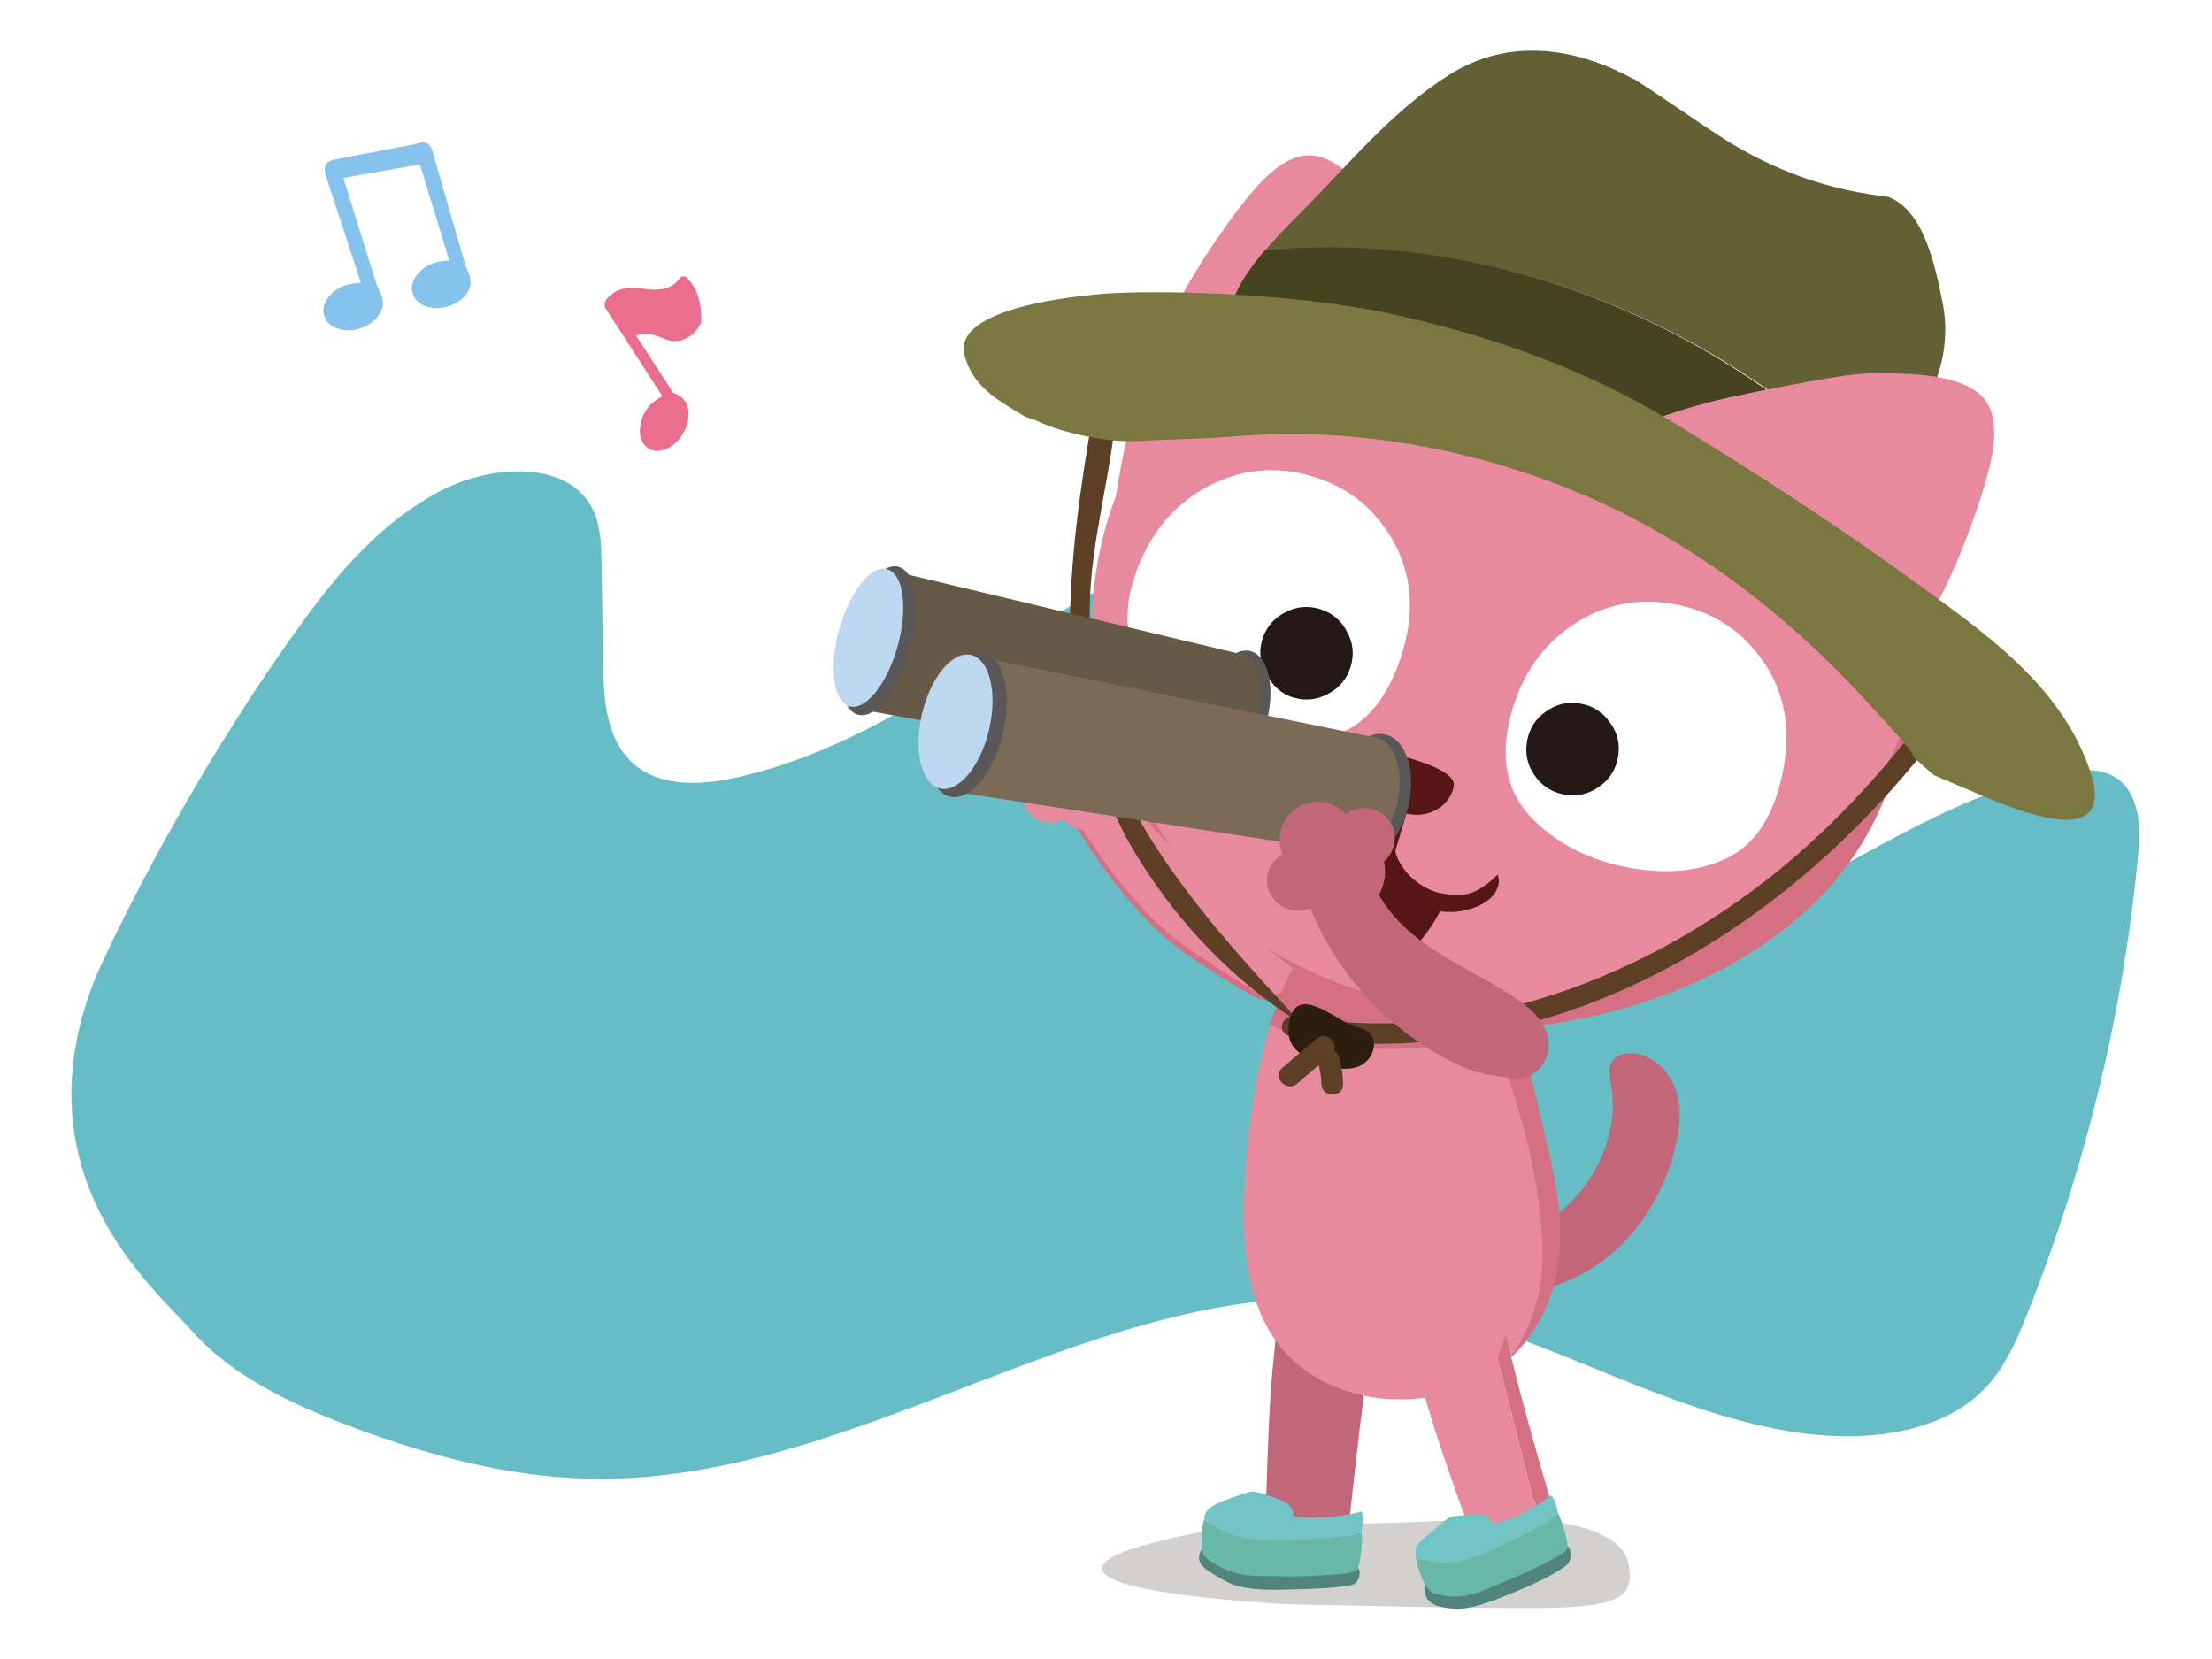 <svg fill="none" height="720" viewBox="0 0 960 720" width="960" xmlns="http://www.w3.org/2000/svg" xmlns:xlink="http://www.w3.org/1999/xlink"><clipPath id="a"><path d="m31 22h897.42v676.29h-897.42z"/></clipPath><path d="m0 0h960v720h-960z" fill="#fff"/><g clip-path="url(#a)"><path d="m131.34 269.9c15.85-21.87 34.21-43.28 59.53-56.68 20.29-10.74 51.19-13.63 63.98 3.85 5.76 7.88 6.09 17.78 6.23 27.14.24 15.2.47 30.4.71 45.61.26 16.49 2.05 35.62 17.64 44.89 11.89 7.06 27.769 5.62 41.66 2.41 77.62-17.98 132.65-79.47 207.31-105.32 25.12-8.7 55.12-12.74 78.06-.25 20.85 11.35 30.58 33.67 33.31 55.03s-.111 43.03 2.449 64.41c2.72 22.73 14.26 47.38 38.591 55.64 12.25 4.16 25.989 3.47 38.849 1.1 63.971-11.75 112.411-61.41 176.551-72.47 6.06-1.05 12.549-1.69 18.259.39 13.44 4.92 14.781 20.9 13.621 33.61-6.24 68.56-22.561 136.41-48.41 201.36-4.74 11.9-10 24.01-19.66 33.35-19.91 19.27-53.661 22.12-82.83 17.33-62.51-10.27-115.98-48.47-178.93-56.38-117.98-14.83-223.17 79.25-342.33 76.83-35.06-.71-69.25-9.91-101.56-21.85-26.8-9.91-53.53-22.37-71.3-42.54-15.73-17.86-76.36-67.22-41.39-153.69 0 0 33.22-75.94 89.641-153.76z" fill="#66bdc6"/><path d="m304.359 139.91c-.19.41-.39.78-.6 1.13-1.54 2.68-3.43 4.57-5.69 5.68-3.08 1.52-5.92 1.78-8.52.75-2.59-1.03-4.44-1.7-5.53-2-1.09-.33-2.22-.52-3.39-.58-1.17-.07-2.7.18-4.6.73l16.21 24.93c.55.07 1.53.57 2.95 1.49.29.16.56.37.83.62 1.77 1.57 2.72 3.78 2.83 6.64.07 2.43-.43 4.82-1.5 7.16-.35.69-.74 1.38-1.17 2.07-2.08 3.33-4.71 5.53-7.88 6.6-2.78.96-5.18.72-7.18-.71-.32-.24-.66-.54-1.01-.9-2.05-2.1-2.8-5.04-2.24-8.81.42-2.68 1.39-5.12 2.92-7.34.49-.62 1-1.21 1.52-1.76.79-.9 2.52-2.13 5.16-3.69l-24.65-38.08c-.89-1.64-.42-3.34 1.42-5.09 1.88-1.78 3.89-2.9 6.04-3.37 2.16-.48 4.19-.63 6.08-.43 1.09.11 2.72.31 4.89.6 1.88.18 3.53.2 4.93.07 1.79-.16 3.35-.58 4.67-1.26 1.5-.76 2.78-1.82 3.83-3.19 1.05-1.4 2.23-1.6 3.53-.61 4.32 4.43 6.36 10.87 6.13 19.35z" fill="#eb6d8e"/><path d="m180.65 62.441c4.05-1.69 6.52-.16 7.42 4.59l14.3 49.36c.45.65.8 1.33 1.05 2.05.3.73.56 1.91.77 3.54.19 1.62-.3 3.34-1.48 5.17-1.18 1.81-2.89 3.3-5.11 4.48-.65.32-1.33.62-2.05.91-3.44 1.34-6.73 1.55-9.89.62-2.84-.8-4.82-2.23-5.94-4.31-.24-.47-.43-.92-.57-1.35-.93-2.92-.22-5.77 2.12-8.55 1.77-2.17 4.01-3.72 6.72-4.67.73-.26 1.48-.48 2.27-.65 1.17-.27 2.75-.45 4.73-.55l-12.76-41.7-33.23 5.83 14.55 46.58c.69 1.48 1.39 3.05 2.11 4.7.13.35.23.72.29 1.1.61 2.37.11 4.74-1.51 7.1-1.27 1.88-3.03 3.42-5.27 4.64-.64.29-1.32.59-2.05.91-3.42 1.31-6.72 1.49-9.92.54-2.84-.78-4.81-2.22-5.93-4.3-.22-.49-.39-.93-.52-1.34-.94-2.93-.23-5.8 2.15-8.59 1.72-2.13 3.94-3.67 6.66-4.63.75-.27 1.51-.46 2.26-.59.28-.08 1.88-.3 4.8-.65l-15.46-47.22c-.76-3.14.33-5.17 3.27-6.06l36.2-6.96z" fill="#85c3ec"/><path d="m706.869 679.05c2.3 14.33-3.12 19-44.62 18.84-19.94-.07-47.88-.39-68.14-.95-14.68-.41-29.39-.18-44.03-1.23-112.04-7.98-60.79-23.05-55.88-24.44 24.38-6.91 52.96-11.78 78.61-10.45 36.11 1.88 75.17-4.19 105.07.17 0 0 26.61 3.29 28.98 18.06z" fill="#231815" opacity=".2"/><path d="m576.83 556.781v.04c11.91 1.91 18.3 8.91 19.14 20.99-2.57 15.78-5.16 35.32-7.77 58.64-1.06 9.26-2.13 19.15-3.19 29.65l-.04.53c-.05.35-.1.7-.15 1.05-.94 6.24-2.06 11.27-3.35 15.08-1.3 3.73-5.32 5.35-12.08 4.86-6.76-.48-15.29-1.33-25.57-2.54-10.21-1.23-16.37-3.84-18.49-7.84-.53-.92-.94-1.94-1.23-3.08-.75-2.73-.86-5.89-.35-9.51.15-1.07.36-2.16.62-3.27 1.5-6.62 5.91-10.45 13.23-11.48 2.78-.38 6.78-.81 11.99-1.3.71-25.27 1.65-43.75 2.82-55.42 1.18-11.64 1.79-17.75 1.83-18.31 3.96-13.81 11.5-19.84 22.59-18.09z" fill="#c26679"/><path d="m588.92 680.211c-.39-.29-1.19-.64-2.38-1.04-3.39 1-7.06 1.669-11 1.989-4.76.38-11.73.46-20.91.25-5.48-.16-11.07-1.169-16.79-3.039s-9.68-3.47-11.9-4.81c-2.21-1.38-3.68-1.73-4.41-1.05-.38.32-.69 1.039-.93 2.149-.27 1.11-.26 2.111.03 3.011.26.85 1.09 1.9 2.51 3.14 1.38 1.2 4.41 3.07 9.09 5.62 4.64 2.51 12.16 3.68 22.54 3.51 10.38-.16 18.15-.47 23.31-.93 5.15-.45 8.26-.92 9.32-1.4 1.02-.53 1.72-1.28 2.1-2.25.38-.98.58-2.03.63-3.17-.18-.88-.57-1.54-1.18-1.99z" fill="#51847a"/><path d="m575.88 667.59c-8.46.65-14.74.98-18.85 1-4.07.06-8.8-.13-14.21-.56-6.47-.61-13.2-3.48-20.2-8.62-.72 2.08-1.11 4.75-1.15 8.01 0 3.23.25 5.58.76 7.03.51 1.48 3.05 3.42 7.62 5.81s9.97 3.62 16.2 3.7c6.25.13 10.52.2 12.8.2 5.18.04 10.15-.11 14.9-.45 4.64-.32 7.56-.54 8.77-.67 3.76-.47 5.91-1.05 6.45-1.76.68-.94 1.23-3.2 1.65-6.78.48-3.74.58-7.02.3-9.84-1.57 1.27-6.58 2.26-15.05 2.95z" fill="#67b8a6"/><path d="m560.69 655c-.6-1.3-1.44-2.27-2.53-2.9s-2.68-1.3-4.77-2.01c-2.05-.71-3.88-1.33-5.49-1.86s-2.93-.82-3.97-.87c-1-.04-2.77.37-5.3 1.23-2.53.87-5.12 1.81-7.79 2.82-2.67 1.02-4.7 2.11-6.09 3.28-1.35 1.21-2.06 2.78-2.13 4.7 6.99 5.13 13.72 8.01 20.2 8.62 5.41.44 10.14.62 14.21.56 4.1-.01 10.38-.35 18.85-1 8.47-.69 13.48-1.67 15.05-2.95.86-3.69.88-6.58.05-8.64-9.71 2.58-19.61 3.29-29.7 2.15.2-.79 0-1.84-.59-3.14z" fill="#73c5c5"/><path d="m457.99 343.701c-.15-.26-.3-.51-.43-.76l26.05-17.85c7.91 16.26 20.33 32.14 37.26 47.64 16.88 15.48 30.25 26.42 40.11 32.82 1.24.65 2.4 1.51 3.47 2.58 2.72 2.78 4.03 6.25 3.94 10.39-.12 4.11-1.6 7.65-4.43 10.62-.34.34-.68.66-1.03.96-.92.81-1.88 1.48-2.88 2.01-.98.53-1.99.91-3.04 1.16-1.01.24-2.07.37-3.18.38-1.23.02-3.04.1-5.43.25-2.4.18-13.2-6.16-32.4-19.02-6.68-4.46-13.38-10.3-20.11-17.51-12.54-13.27-25.17-31.16-37.89-53.68z" fill="#d47081"/><path d="m516.51 412.211c-6.68-4.46-13.38-10.3-20.11-17.51-12.54-13.27-25.17-31.16-37.89-53.68l20.18-13.84c7.92 16.28 20.35 32.17 37.28 47.67 16.88 15.45 30.24 26.4 40.08 32.85 1.26.61 2.4 1.46 3.45 2.55 2.73 2.77 4.06 6.23 3.97 10.37-.1 3.3-1.06 6.24-2.9 8.82-.99.54-2.1.97-3.31 1.3-1.23.34-2.52.57-3.86.69-1.35.13-3.05.18-5.08.14-2.02-.05-12.62-6.51-31.8-19.35z" fill="#e78a9d"/><path d="m455.14 314.6c3.56-2.6 7.48-3.56 11.73-2.89 4.25.73 7.6 2.83 10.05 6.32 2.4 3.41 3.24 7.22 2.5 11.42-.7 4.18-2.77 7.51-6.19 10-3.37 2.46-7.17 3.39-11.39 2.8-4.21-.6-7.57-2.56-10.1-5.88-2.56-3.4-3.52-7.25-2.87-11.54.7-4.28 2.8-7.69 6.27-10.22z" fill="#d47081"/><path d="m462.11 325.88c4.3-3.13 9.03-4.29 14.19-3.48 5.12.9 9.17 3.44 12.14 7.64 2.89 4.12 3.9 8.71 3.01 13.77-.86 5.06-3.35 9.1-7.47 12.1-4.09 2.98-8.68 4.1-13.78 3.38-5.09-.71-9.15-3.07-12.18-7.09-3.1-4.11-4.26-8.75-3.49-13.94.85-5.19 3.38-9.32 7.59-12.38z" fill="#d16e80"/><path d="m480.6 339.211c-3.45-.48-6.19-2.11-8.21-4.89-2.01-2.84-2.73-6.01-2.15-9.5.63-3.51 2.39-6.32 5.29-8.43 2.92-2.12 6.09-2.91 9.51-2.36 3.46.56 6.16 2.28 8.12 5.15 1.95 2.83 2.6 5.98 1.95 9.45-.61 3.42-2.35 6.16-5.19 8.23-2.83 2.06-5.94 2.84-9.33 2.34z" fill="#d47081"/><g fill="#e78a9d"><path d="m454.16 356.87c-3.45-.48-6.19-2.11-8.21-4.89-2.01-2.84-2.73-6.01-2.15-9.5.63-3.51 2.39-6.32 5.29-8.43 2.92-2.12 6.09-2.91 9.51-2.36 3.46.56 6.16 2.28 8.12 5.15 1.95 2.83 2.6 5.98 1.95 9.45-.61 3.42-2.35 6.16-5.19 8.23-2.83 2.06-5.94 2.84-9.33 2.34z"/><path d="m460.42 328.561c3.53-2.57 7.6-3.25 12.23-2.05 4.59 1.28 8.39 4.01 11.38 8.19 2.91 4.11 4.19 8.5 3.82 13.18-.32 4.67-2.17 8.24-5.56 10.71-3.35 2.44-7.31 3.11-11.87 1.99-4.56-1.09-8.35-3.65-11.37-7.68-3.08-4.12-4.5-8.58-4.25-13.39.29-4.78 2.16-8.43 5.62-10.95z"/><path d="m453.38 315.88c2.99-2.18 6.42-2.79 10.29-1.84 3.86 1.01 7.02 3.25 9.48 6.73 2.4 3.41 3.44 7.07 3.1 10.98-.32 3.9-1.91 6.89-4.78 8.97-2.83 2.06-6.17 2.66-10.01 1.79-3.8-.89-6.97-3-9.5-6.32-2.54-3.42-3.68-7.13-3.42-11.14.3-3.99 1.91-7.05 4.83-9.17z"/><path d="m468.17 328.37c.67-3 2.31-5.45 4.92-7.35 2.62-1.91 5.42-2.69 8.4-2.35s5.27 1.7 6.88 4.05c1.58 2.32 2.03 4.97 1.33 7.94-.67 2.9-2.29 5.28-4.86 7.15-2.53 1.84-5.26 2.63-8.19 2.36-2.99-.28-5.31-1.56-6.96-3.83-1.64-2.33-2.15-4.99-1.51-7.97z"/></g><path d="m698.509 465.401c0 1.2.26 3.15.77 5.86 1.33 7.77.75 15.79-1.75 24.07-2.39 7.82-6.21 15.01-11.45 21.55-4.96 6.04-11.02 11.41-18.18 16.11-5.33 3.43-11.1 6.39-17.29 8.89l.9 12.08c.21 2.72.8 4.58 1.75 5.58 1.26 1.25 3.43 1.74 6.5 1.46 7.99-.66 15.77-2.77 23.33-6.32 7.36-3.47 14.02-8.06 19.95-13.79 5.73-5.52 10.64-11.96 14.73-19.3 3.96-7.02 6.98-14.57 9.06-22.65 2.74-10.6 2.8-19.43.2-26.49-1.59-4.38-4.19-8.05-7.81-10.99-3.83-3.03-7.92-4.49-12.28-4.36-3.35.25-5.66 1.28-6.93 3.11-1.02 1.31-1.52 3.04-1.49 5.19z" fill="#c26679"/><path d="m647.389 449.631c5.24 11.96 9.57 24.19 13 36.7 5.1 18.01 8.11 35.65 9.01 52.93.76 11.73-.83 22.68-4.79 32.86-2.57 6.81-6.21 13.12-10.9 18.93-2.19 1.86-4.56 3.64-7.09 5.33-6.76 4.43-14.28 7.53-22.57 9.32-4.27.84-8.65 1.38-13.13 1.62-3.06.04-6.25-.04-9.58-.24-.59-.12-1.2-.17-1.84-.15-9.9-1.16-18.97-3.98-27.2-8.44-8.77-5.08-15.77-11.82-20.99-20.21-5.42-8.9-8.93-19.99-10.52-33.27-.76-6.76-1.04-14.48-.85-23.15 0-1.04.03-2.11.08-3.2.09-2.77.22-5.61.39-8.54.16-2.32.29-4.49.39-6.52.22-1.49.35-2.91.39-4.27.57-5.34 1.14-10.38 1.71-15.13 1.89-13.83 4.65-27 8.28-39.52 2.98 1.55 6.52 3.03 10.63 4.45 9.76 3.17 20.59 5.12 32.51 5.86 16.17.88 33.86-.91 53.06-5.37z" fill="#e78a9d"/><path d="m633.8 412.63c8.2 2.22 13.77 5.62 16.73 10.22 3.07 4.52 5.59 10.41 7.54 17.67 2.03 7.34 3.54 13.4 4.52 18.18 1.01 4.48 1.66 7.38 1.96 8.7l5.79 24.43c1.42 5.6 2.53 10.73 3.34 15.4 1.29 5.92 2.18 11.02 2.64 15.3.3 1.91.48 3.93.52 6.06.14 1.07.22 2.23.22 3.47.02.38 0 .86-.07 1.43.11.18.15.46.12.83 0 1.28 0 2.59.01 3.93-.01 1.26-.06 2.5-.14 3.71-.28 4.58-.91 8.97-1.91 13.17-1.14 4.91-2.84 9.67-5.08 14.28-1.46 3.19-3.24 6.27-5.33 9.24-1.49 2.22-3.14 4.37-4.95 6.44-1.83 2.07-3.83 4.05-6.01 5.96 4.69-5.8 8.33-12.11 10.9-18.93 3.95-10.18 5.55-21.13 4.79-32.86-.9-17.28-3.91-34.93-9.01-52.93-3.43-12.5-7.76-24.74-13-36.7-19.2 4.45-36.89 6.24-53.06 5.37-11.92-.74-22.75-2.69-32.51-5.86-4.11-1.42-7.65-2.9-10.63-4.45 1.6-4.98 3.3-9.76 5.12-14.35 2.97-7.16 5.73-12.21 8.28-15.16 2.34-2.78 8.14-4.68 17.4-5.7 6.54-.79 13.6-1.06 21.19-.81 3.82.06 7.4.28 10.74.63.78.05 1.54.12 2.28.2 6.66.62 12.53 1.67 17.6 3.13z" fill="#d47081"/><path d="m632.65 153.39c-12.461-28.1-20.851-45.29-25.181-51.58-6.37-9.18-11.8-16.14-16.28-20.86-8.37-8.86-15.9-13.37-22.59-13.52-5.46-.15-11.22 2.43-17.29 7.76-4.36 3.79-9.52 9.69-15.47 17.71-13.02 17.5-23.35 34.59-30.98 51.29-9.06 19.68-15.51 40.98-19.37 63.87-1.39 8.17-2.57 16.61-3.51 25.33 1.79 10.38 10.63 18.59 26.54 24.65 15.92 6.01 29.441 9.96 40.571 11.83 11.12 1.91 22.939 3.31 35.449 4.19 12.49.79 27.02-1.67 43.6-7.4 16.56-5.81 25.96-15.27 28.21-28.37-3.73-20.42-7.49-37.27-11.28-50.53-3.41-12.03-7.559-23.48-12.419-34.37z" fill="#e78a9d"/><path d="m556.42 100.55c3.45-3.6 6.75-6.85 9.49-9.63 19.99-20.35 38.76-43.15 63.12-58.5 25.86-16.29 54.97-11.74 79.52 1.71.24.13.52.17.77.25 12.75 8.1 25.03 16.95 37.72 25.15 16.67 10.77 35.08 18.65 54.47 22.92 6.04 1.33 12.16 2.22 18.28 3.06 15.06 6.2 19.96 28.76 23.56 47.2 4.5 25.86-8.35 52.33-31.53 65.89-1.64.97-3.3 1.9-4.96 2.81-68.77-64.83-163.85-101.47-258.18-92.34 2.54-3 5.18-5.85 7.73-8.52z" fill="#646035"/><path d="m548.989 108.6c94.36-8.74 189.29 28.3 257.79 93.41-27.08 14.78-56.43 23.05-86.16 25.49-20.63-10.26-41.64-19.74-63.23-27.95-29.12-11.08-59.41-18.54-88.68-29.15-6.55-2.37-13.09-4.87-19.45-7.74-6.56-2.96-12.58-6.69-15.03-13.84-4.61-13.44 4.29-28 14.76-40.24z" fill="#454320"/><path d="m754.329 171.64c30.09-6.25 48.96-9.45 56.59-9.6 11.17-.18 19.99.18 26.44 1.07 12.08 1.64 20.13 5.13 24.15 10.48 3.31 4.35 4.57 10.54 3.78 18.57-.54 5.75-2.33 13.39-5.38 22.89-6.63 20.78-14.5 39.13-23.62 55.06-10.72 18.83-24.26 36.49-40.62 52.96-5.82 5.89-12 11.77-18.54 17.62-9.47 4.6-21.31 2.2-35.5-7.2-14.16-9.43-25.25-18.12-33.26-26.08-8.04-7.92-16.06-16.71-24.06-26.37-7.92-9.69-14.39-22.93-19.4-39.74-4.93-16.84-2.72-29.99 6.61-39.45 18.77-8.87 34.65-15.63 47.63-20.28 11.76-4.23 23.49-7.54 35.17-9.93z" fill="#e78a9d"/><path d="m828.74 308.731c3.26-26.01-4.37-46.63-22.89-61.87-28.04-23.11-66.17-42.4-114.39-57.86-48.25-15.48-92.36-24.03-132.31-25.67-20.44-.82-37.65 5.02-51.63 17.5-12.27 10.89-21.34 26.36-27.24 46.42-1.08 3.68-2.05 7.57-2.91 11.65-5.38 24.95-4.23 49.91 3.46 74.87 6.63 21.4 17.76 41.93 33.4 61.6 10.69 13.47 22.67 25.58 35.95 36.32 20.86 12.83 44.16 21.27 69.89 25.32 25.78 4.06 52.94.88 81.49-9.55 28.58-10.41 54.62-26.19 78.11-47.31 23.53-21.12 39.88-44.93 49.05-71.41z" fill="#e78a9d"/><path d="m815.659 351.69c2.86-6.3 5.29-12.35 7.28-18.13 2.92-8.75 4.85-17.02 5.8-24.82-9.17 26.48-25.52 50.29-49.05 71.41-23.49 21.13-49.53 36.9-78.11 47.31-28.55 10.43-55.72 13.61-81.49 9.55-25.73-4.05-49.03-12.49-69.89-25.32 3.35 2.72 6.77 5.35 10.28 7.88 15.7 11.35 29.94 18.87 42.73 22.56 6.15 1.79 12.85 3.06 20.1 3.81 9.24.98 19.37 1.14 30.4.45 20.81-1.29 41.3-5.31 61.49-12.07 22.5-7.58 42.06-17.83 58.69-30.74 18.9-14.66 32.83-31.96 41.78-51.89z" fill="#d47081"/><path d="m765.22 286.99c-9.47-13.59-22.35-21.86-38.65-24.81s-31.29.28-44.96 9.69c-13.6 9.51-22.44 23.16-26.53 40.95-4.04 17.8-.58 32.12 10.4 42.95 10.97 10.84 24.86 17.77 41.64 20.81 16.74 3.03 31.1 1.52 43.06-4.53 11.92-6.05 19.76-18.33 23.51-36.82 3.8-18.48.98-34.57-8.47-48.25z" fill="#fff"/><path d="m605.149 235.73c-7.88-14.57-19.76-24.23-35.62-28.99-15.87-4.76-31.12-3.23-45.76 4.58-14.58 7.92-24.9 20.5-30.96 37.72-6.02 17.23-4.18 31.85 5.51 43.85s22.7 20.45 39.04 25.35c16.3 4.89 30.73 5 43.3.34 12.52-4.68 21.69-15.99 27.5-33.95 5.85-17.94 4.85-34.24-3-48.89z" fill="#fff"/><path d="m698.85 313.75c-3.11-4.59-7.38-7.38-12.81-8.36-5.47-.99-10.47.12-14.99 3.33-4.54 3.08-7.31 7.35-8.3 12.82s.1 10.47 3.27 14.98c3.12 4.55 7.42 7.32 12.89 8.31 5.43.98 10.4-.11 14.92-3.28 4.59-3.11 7.38-7.4 8.37-12.88.99-5.47-.13-10.45-3.35-14.93z" fill="#231815"/><path d="m584.54 274.05c-2.58-4.91-6.51-8.16-11.79-9.75-5.33-1.6-10.42-1.05-15.27 1.63-4.86 2.55-8.09 6.48-9.69 11.81s-.79 9.97 1.85 14.82c2.59 4.87 6.26 8.54 11.59 10.14s10.35 1.06 15.19-1.59c4.91-2.58 8.17-6.53 9.77-11.85 1.6-5.33 1.05-10.4-1.65-15.21z" fill="#231815"/><path d="m612.189 346.77c.44-1.45.53-2.46.25-3.03-.11-2.55-.59-3.96-1.44-4.21-.86-.28-2.11.58-3.73 2.57-.35.37-1.04 1.91-2.09 4.61l-6.24 20.68c-.79.59-1.51 1.12-2.15 1.58-6.02 3.75-12.84 4.83-20.46 3.24-3.1-.68-6.12-2.07-9.07-4.16-4.07-2.97-6.65-8.79-7.74-17.48-1.71 1.81-2.85 3.65-3.39 5.51-.07.21-.12.44-.15.69-.37 2.06-.03 4.85 1.03 8.38 1.06 3.51 2.99 6.45 5.79 8.8 1.08 1.45 4.89 3.25 11.43 5.42 6.59 2.18 15 1.53 25.25-1.93 5.09 8.66 11.58 14.27 19.5 16.81 3.82 1.21 8.03 1.71 12.63 1.5 3.6-.33 7.06-1.24 10.36-2.73 3.3-1.52 5.69-3.55 7.19-6.1.4-.73.71-1.43.93-2.11.57-1.83.51-3.56-.17-5.2-5.74 5.83-11.2 8.74-16.37 8.76-5.13 0-9.17-.62-12.1-1.85-7.18-3.11-12.21-7.93-15.08-14.47-.29-.78-.57-1.63-.85-2.55l6.69-22.7z" fill="#561714"/><path d="m593.88 331.86c.33-2.36 3.06-3.61 8.21-3.77 4.37-.08 8.32.45 11.87 1.61 5.24 1.69 9.18 3.32 11.82 4.88 4.07 2.31 5.78 4.69 5.11 7.14-1.29 4.72-4.1 8.12-8.43 10.2-4.4 2.1-9.35 2.25-14.84.47-4.86-1.63-8.51-4.16-10.95-7.6-2.57-3.61-3.5-7.91-2.79-12.91z" fill="#561714"/><path d="m573.82 377.92c7.78 3.66 17.53 1.74 26.7-5.26.32-.24.67-.5.95-.4.43.15.47.99.51 1.7.11 2.02.63 3.74 1.21 5.35 2.15 5.95 4.37 7.49 8.67 9.73 4.29 2.24 10.73 4.97 15.8.6-6.23 15.43-17.3 27.16-27.6 30.26-10.31 3.1-19.61-2.08-24.92-12.65-1.69-3.35-3.02-7.33-3.16-12.14s1.86-17.18 1.86-17.18z" fill="#561714"/><path d="m483.77 185.19c-3.53 30.41-12.84 60-10.44 90.07.31 6.09.86 12.12 1.64 18.09 3.15 23.89 9.99 47.05 23 68.33 3.05 5.01 6.28 9.93 9.66 14.78 16.88 24.22 37.42 46.49 57.68 68.22-26.44-16.45-49.16-38.95-66.56-64.91-3.48-5.19-6.75-10.52-9.79-15.97-11.58-22.08-18.7-45.79-22.51-70.28-.95-6.12-1.69-12.3-2.19-18.55.09-31.85 4.47-62.98 9.81-93.6.61-4.79 10.34-.96 9.69 3.82z" fill="#5c3f25"/><path d="m562.47 440.94c79.31 14.28 162.75-20.69 221.39-73.42 18.04-16.22 34.14-34.02 48.42-52.79 3.73-4.91 12.53-1.31 8.76 3.64-49.94 65.67-124.28 121.39-213.08 132.73-22.92 2.92-46.03 2.56-68-1.4-6.21-1.12-3.71-9.88 2.51-8.76z" fill="#5c3f25"/><path d="m478.919 127.491c18.16-1.49 79.99-1.25 126.73 9.14 41.71 9.26 82.49 23.58 119.01 45.78 35.89 21.81 72.69 45.64 107.18 70.74 30.03 21.85 62.69 44.48 75.21 81.27 11.09 32.59-24.11 20.63-45.58 11.4-7.32-3.14-14.65-6.24-21.98-9.32-2.98-2.49-5.9-5.06-8.79-7.66-.53-1.43-1.29-2.79-2.3-4-6.14-7.35-12.75-14.45-19.24-21.49-37.28-40.46-81.69-73.45-133.32-93.19-29.41-11.24-60.44-18.38-91.84-20.83-15.86-1.24-31.83-1.28-47.69-.02-19.45 1.55-22.98.97-42.21 2.07-12.88.73-31.65-2.92-44.49-8.89-1.71-.79-3.62-1.04-5.24-1.99-12.32-7.23-22.34-13.22-25.78-26.39-5.41-20.73 49.58-25.73 60.35-26.61z" fill="#7b7741"/><path d="m571.339 436.93c6.27 2.4 13.53 8 18.15 9 6.6 1.42 8.69 7.34 5.04 12.87-5.11 7.75-16.47 5.04-23.37 2.02-5.46-2.39-12.63-5.62-11.92-14.6.86-10.91 6.01-11.61 12.1-9.28z" fill="#2c1d0f"/><path d="m556.53 463.451 14.759-12.63c3.97-3.4 9.341 1.25 7.711 5.13.99.63 1.749 1.64 2.109 2.85 1.15 3.82 1.721 7.8 1.771 11.79.09 6.09-9.29 5.93-9.38-.13-.04-2.81-.47-5.49-1.19-8.18-3.12 2.67-6.25 5.35-9.37 8.02-4.59 3.93-11.05-2.89-6.42-6.85z" fill="#5c3f25"/><path d="m675.55 660.05.16.47c.08.32.16.64.24.97 1.41 5.79 2.21 10.58 2.41 14.37.19 3.75-2.89 6.66-9.23 8.73-6.35 2.09-14.43 4.5-24.26 7.24-9.76 2.7-16.32 2.71-19.7.02-.83-.61-1.59-1.36-2.28-2.25.32-.02.63 0 .94.03 1.78.02 4.19-.08 7.23-.3 1.41.02 4.11-.31 8.11-.99 4.06-.63 7.2-1.24 9.41-1.83 9.46-2.51 15.48-4.72 18.07-6.63 4.38-3.25 5.7-8.35 3.97-15.28-.26-.96-.47-1.82-.64-2.56-.48-1.69-.81-2.79-.99-3.31-.23-.72-1.54-3.76-3.92-9.11l-15.17-60.34 3.55-10.29c3.38 14.71 8.11 32.71 14.2 53.99 2.41 8.49 5.04 17.51 7.89 27.07z" fill="#d47081"/><path d="m628.359 567.73v.03c11.56-2.75 19.92 1 25.1 11.23l-3.55 10.291 15.17 60.339c2.38 5.35 3.69 8.38 3.92 9.11.18.52.5 1.62.99 3.31.17.74.39 1.59.64 2.56 1.73 6.94.41 12.03-3.97 15.28-2.59 1.91-8.62 4.12-18.07 6.63-2.21.59-5.35 1.201-9.41 1.83-4 .681-6.7 1.01-8.11.99-3.04.22-5.45.32-7.23.3-.31-.04-.62-.05-.94-.03-1.67-2.1-2.92-4.82-3.76-8.16-.25-.99-.46-2.02-.62-3.08-1.04-6.33 1.59-11.29 7.88-14.89 2.41-1.37 5.53-3.14 9.35-5.32-6.87-18.92-11.99-34.02-15.36-45.32-3.34-11.29-5.58-19.04-6.7-23.26-.99-11.99 3.91-19.27 14.68-21.83z" fill="#e78a9d"/><path d="m651.94 693.13c-9.75 3.92-16.92 5.6-21.49 5.05-4.61-.54-7.54-1.27-8.8-2.2-1.3-.92-2.13-1.77-2.5-2.56-.42-.85-.71-1.81-.86-2.89-.18-1.07-.17-1.82.05-2.24.39-.87 1.79-1.1 4.19-.68 2.39.38 6.38.36 11.99-.07 5.6-.43 10.81-1.57 15.61-3.42 8.03-3.15 14.04-5.75 18.03-7.82 3.3-1.72 6.25-3.64 8.84-5.76 1.17-.08 1.98-.07 2.43.05.68.17 1.26.62 1.72 1.33.36 1.03.55 2.06.58 3.09 0 1.07-.35 2.15-1.01 3.23-.65 1.12-3.17 2.9-7.55 5.34-4.38 2.49-11.44 5.67-21.2 9.54z" fill="#51847a"/><path d="m635.59 677.02c4.83-1.55 9.019-3.09 12.579-4.63 3.52-1.52 8.831-4.11 15.911-7.78 7.1-3.63 11.1-6.33 12.01-8.08 1.23 2.43 2.29 5.38 3.18 8.87.88 3.33 1.19 5.53.93 6.6-.22.82-1.881 2.13-4.981 3.91-1 .56-3.46 1.82-7.37 3.79-4 2.03-8.25 3.97-12.75 5.82-1.97.82-5.629 2.36-10.959 4.6-5.34 2.25-10.281 3.16-14.841 2.73-4.559-.43-7.48-1.25-8.76-2.45-1.31-1.2-2.529-3.23-3.649-6.09-1.1-2.9-1.89-5.69-2.37-8.37 8.23 2.57 15.25 2.94 21.06 1.09z" fill="#67b8a6"/><path d="m638.559 657.37c2.03-.11 3.62-.09 4.79.06 1.16.15 2.23.69 3.2 1.64s1.5 1.78 1.59 2.51c9.16-2.62 17.49-6.83 25-12.64 1.44 1.54 2.431 4.08 2.951 7.61-.91 1.75-4.921 4.45-12.011 8.08-7.08 3.67-12.39 6.26-15.91 7.78-3.55 1.53-7.749 3.08-12.579 4.63-5.81 1.85-12.83 1.49-21.06-1.09-.22-1.34-.241-2.62-.051-3.84.15-1.22 1.48-2.87 4.01-4.96 2.54-2.05 4.77-3.93 6.69-5.64 1.91-1.72 3.32-2.75 4.25-3.1.89-.33 2.12-.55 3.69-.66 1.58-.12 3.39-.24 5.45-.37z" fill="#73c5c5"/><path d="m549.469 314.328c4.21-15.356 1.245-29.553-6.622-31.709-7.867-2.157-17.657 8.543-21.867 23.899-4.209 15.356-1.244 29.553 6.623 31.709 7.867 2.157 17.657-8.543 21.866-23.899z" fill="#595757"/><path d="m545.202 313.157c3.866-14.105 1.301-27.101-5.73-29.028s-15.865 7.944-19.731 22.048-1.301 27.1 5.73 29.028c7.03 1.927 15.864-7.944 19.731-22.048z" fill="#665946"/><path d="m525.31 335.16-151.52-27.2 16.31-59.53 149.37 35.7z" fill="#665946"/><path d="m394.899 281.846c4.859-17.726 2.65-33.782-4.935-35.861s-17.672 10.605-22.532 28.331c-4.859 17.726-2.65 33.782 4.935 35.861s17.673-10.605 22.532-28.331z" fill="#595757"/><path d="m389.619 280.293c4.506-16.437 2.46-31.325-4.571-33.252s-16.383 9.835-20.889 26.272-2.459 31.325 4.571 33.252c7.031 1.927 16.383-9.835 20.889-26.272z" fill="#bdd7f0"/><path d="m611.249 349.69c3.486-14.958-.978-28.783-9.971-30.879s-19.11 8.33-22.596 23.289c-3.487 14.958.978 28.783 9.971 30.879s19.109-8.331 22.596-23.289z" fill="#595757"/><path d="m606.377 348.55c3.202-13.737-.721-26.392-8.763-28.266-8.041-1.875-17.155 7.742-20.357 21.479-3.201 13.738.722 26.393 8.763 28.267s17.155-7.742 20.357-21.48z" fill="#7a6a56"/><path d="m585.81 369.96-172.09-26.41 13.51-57.98 170.35 34.68z" fill="#7a6a56"/><path d="m435.311 318.137c4.026-17.271.26-32.91-8.41-34.931-8.671-2.021-18.963 10.342-22.988 27.613-4.026 17.271-.26 32.91 8.41 34.931 8.671 2.021 18.963-10.342 22.988-27.613z" fill="#595757"/><path d="m429.262 316.632c3.732-16.012.239-30.512-7.802-32.386-8.042-1.875-17.586 9.587-21.318 25.599s-.239 30.512 7.803 32.386c8.041 1.875 17.585-9.587 21.317-25.599z" fill="#bdd7f0"/><g fill="#c26679"><path d="m576.33 397.731c5.26 1.33 10.21.64 14.87-2.06 4.62-2.68 7.66-6.64 9.14-11.87 1.48-5.21.93-10.14-1.66-14.79-2.65-4.74-6.64-7.85-11.97-9.31-5.37-1.39-10.44-.71-15.19 2.05-4.85 2.82-7.99 6.89-9.41 12.22-1.31 5.33-.58 10.32 2.21 14.98 2.75 4.55 6.75 7.48 12.02 8.77z"/><path d="m567.58 379.98c4.33 1.1 8.43.53 12.3-1.72 3.81-2.21 6.33-5.48 7.56-9.81 1.21-4.32.75-8.4-1.38-12.26-2.2-3.92-5.5-6.49-9.92-7.69-4.44-1.14-8.62-.58-12.54 1.7s-6.62 5.7-7.79 10.1c-1.11 4.41-.5 8.55 1.81 12.4 2.27 3.77 5.59 6.2 9.96 7.28z"/><path d="m550.3 378.85c-.93 3.57-.43 6.92 1.51 10.04 1.9 3.09 4.66 5.06 8.3 5.91 3.56.86 6.95.36 10.16-1.51 3.2-1.86 5.27-4.52 6.23-8.01 1.01-3.54.6-6.88-1.22-10.01-1.88-3.15-4.64-5.2-8.26-6.13-3.65-.89-7.12-.38-10.39 1.52-3.3 1.91-5.41 4.64-6.33 8.18z"/><path d="m578.62 360.83c-.93 3.57-.43 6.92 1.51 10.04 1.9 3.09 4.66 5.06 8.3 5.91 3.56.86 6.95.36 10.16-1.51 3.2-1.86 5.27-4.52 6.23-8.01 1.01-3.54.6-6.88-1.22-10.01-1.88-3.15-4.64-5.2-8.26-6.13-3.65-.89-7.12-.38-10.39 1.52-3.3 1.91-5.41 4.64-6.33 8.18z"/><path d="m658.75 467.991c10.88-.67 15.22-11.55 12.64-19.24-2.57-7.69-9.46-13.04-16.32-17.36-10.94-6.89-22.72-12.39-33.46-19.59s-20.64-16.45-25.59-28.39c-2.54-6.12-5.59-14.25-12.21-13.94-3.4.16-6.14 2.73-8.54 5.16-3.34 3.38-6.68 6.77-10.01 10.16 10.88 34.36 36.94 63.61 69.82 78.37 9.16 4.11 23.67 4.84 23.67 4.84z"/></g></g></svg>